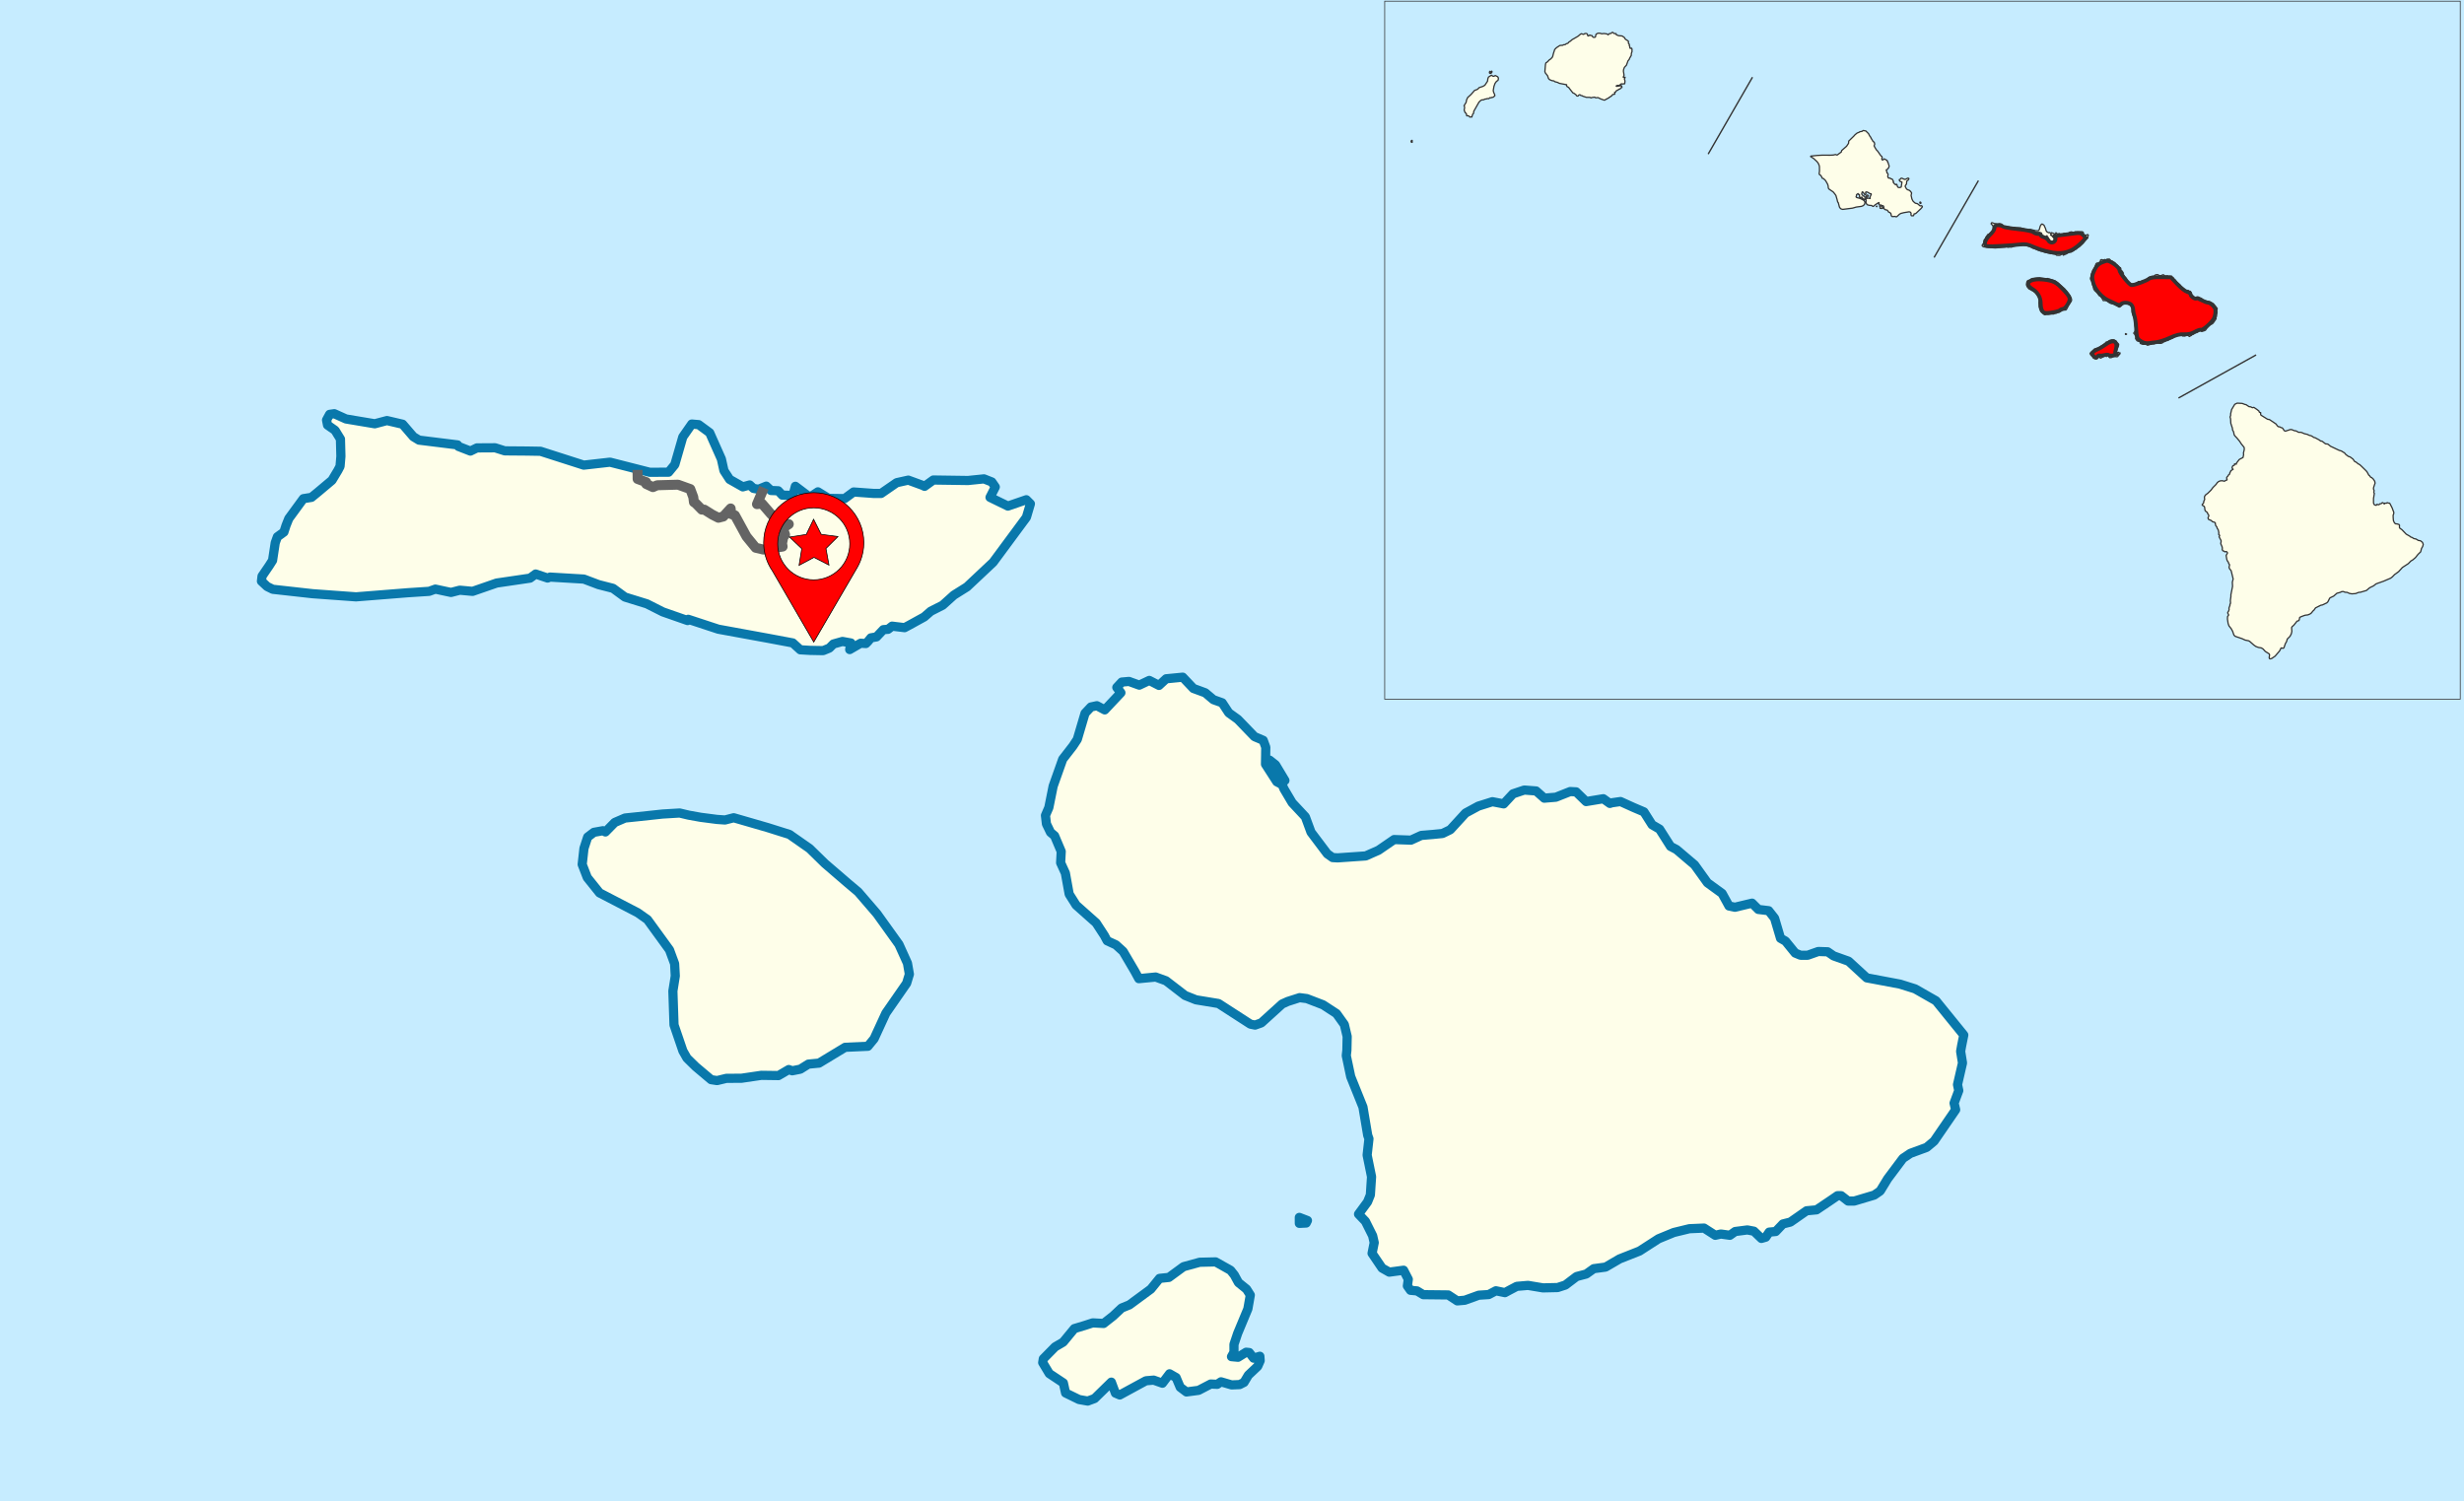 <?xml version="1.0" encoding="UTF-8" standalone="no"?>
<!-- Created with Inkscape (http://www.inkscape.org/) -->

<svg
   xmlns:dc="http://purl.org/dc/elements/1.1/"
   xmlns:cc="http://creativecommons.org/ns#"
   xmlns:rdf="http://www.w3.org/1999/02/22-rdf-syntax-ns#"
   xmlns:svg="http://www.w3.org/2000/svg"
   xmlns="http://www.w3.org/2000/svg"
   xmlns:sodipodi="http://sodipodi.sourceforge.net/DTD/sodipodi-0.dtd"
   xmlns:inkscape="http://www.inkscape.org/namespaces/inkscape"
   version="1.0"
   width="1310.536"
   height="798.465"
   id="svg2204"
   sodipodi:docname="USA_Hawaii_Maui_County_Kamalo_inset_1.svg"
   inkscape:version="0.92.2 5c3e80d, 2017-08-06">
  <sodipodi:namedview
     pagecolor="#ffffff"
     bordercolor="#666666"
     borderopacity="1"
     objecttolerance="10"
     gridtolerance="10"
     guidetolerance="10"
     inkscape:pageopacity="0"
     inkscape:pageshadow="2"
     inkscape:window-width="1424"
     inkscape:window-height="794"
     id="namedview27"
     showgrid="false"
     fit-margin-top="0"
     fit-margin-left="0"
     fit-margin-right="0"
     fit-margin-bottom="0"
     inkscape:zoom="0.62875008"
     inkscape:cx="651.7826"
     inkscape:cy="394.03269"
     inkscape:window-x="0"
     inkscape:window-y="0"
     inkscape:window-maximized="0"
     inkscape:current-layer="svg2204" />
  <defs
     id="defs2206">
    <clipPath
       clipPathUnits="userSpaceOnUse"
       id="clipPath4582">
      <rect
         style="opacity:1;fill:#c674ff;fill-opacity:1;stroke:none;stroke-width:3.071;stroke-linecap:square;stroke-miterlimit:4;stroke-dasharray:none;stroke-dashoffset:0;stroke-opacity:1"
         id="rect4584"
         width="339.737"
         height="214.219"
         x="-28.179"
         y="117.708" />
    </clipPath>
    <clipPath
       id="clipPath5251"
       clipPathUnits="userSpaceOnUse">
      <path
         inkscape:connector-curvature="0"
         id="path5249"
         d="M 0,1200 H 1200 V 0 H 0 Z" />
    </clipPath>
  </defs>
  <rect
     style="opacity:1;fill:#c6ecff;fill-opacity:1;stroke:none;stroke-width:1.035;stroke-linecap:square;stroke-miterlimit:4;stroke-dasharray:none;stroke-dashoffset:0;stroke-opacity:1"
     id="rect5441"
     width="1310.536"
     height="798.465"
     x="0"
     y="0" />
  <g
     id="g880"
     transform="matrix(2.875,0,0,2.875,180.243,-178.5)"
     clip-path="url(#clipPath4582)">
    <g
       id="g878"
       style="overflow:visible"
       transform="translate(-814.763,-158.089)">
      <rect
         id="rect836"
         style="fill:#c6ecff;fill-rule:evenodd"
         y="0"
         x="0"
         height="935.188"
         width="1440.954" />
      <polygon
         id="polygon838"
         style="fill:#fefee9;fill-rule:evenodd;stroke:#0978ab;stroke-width:1.701;stroke-linejoin:round;stroke-miterlimit:3.864"
         points="143.808,94.515 143.48,95.394 142.406,96.638 140.892,96.675 140.236,95.994 140.708,93.951 141.779,94.854 142.474,94.721 143.091,93.719 143.559,93.824 " />
      <polygon
         id="polygon840"
         style="fill:#fefee9;fill-rule:evenodd;stroke:#0978ab;stroke-width:1.701;stroke-linejoin:round;stroke-miterlimit:3.864"
         points="331.286,67.844 330.507,69.717 330.28,72.797 328.251,76.203 327.53,78.017 325.937,79.962 323.896,85.69 321.103,88.705 320.058,91.627 319.806,93.722 320.674,99.162 319.618,101.737 319.802,102.197 322.123,101.862 321.636,103.2 321.186,104.435 321.932,106.801 321.698,109.765 321.139,110.937 320.609,110.599 318.522,110.988 317.023,110.596 316.27,111.728 315.051,111.984 314.139,112.931 311.811,112.744 310.081,113.591 310.557,114.104 315.952,113.36 317.524,113.446 317.805,115.704 316.471,116.02 315.455,117.549 313.49,118.111 313.386,118.224 312.694,118.996 310.441,119.912 309.317,121.734 307.871,122.168 308.426,123.842 308.152,124.66 305.427,125.003 304.299,126.709 303.261,127.079 302.237,128.26 301.138,128.514 300.115,129.753 298.496,130.25 297.469,131.2 296.312,131.397 294.996,132.526 293.893,132.548 289.265,130.901 285.798,129.171 282.723,129.465 281.191,128.568 277.425,129.11 276.502,129.593 274.801,128.815 272.998,128.853 270.09,128.797 264.993,127.103 264.34,126.536 262.884,126.392 261.641,125.373 260.365,125.516 259.06,127.053 257.55,127.084 255.996,125.143 253.221,123.227 252.226,122.959 248.64,118.506 246.419,115.477 244.361,114.418 243.514,112.926 243.781,111.933 233.85,109.999 231.551,108.771 227.925,107.864 227.388,107.353 226.739,106.844 223.819,106.385 220.702,105.002 219.389,103.464 218.261,100.005 215.205,96.068 214.585,94.339 215.363,84.977 215.893,82.701 218.074,81.259 220.575,78.592 222.583,77.271 224.627,74.962 225.07,73.966 225.979,70.29 227.777,64.736 229.997,62.424 234.532,59.424 235.869,59.221 238.486,59.106 239.578,58.386 241.672,58.226 243.334,56.971 245.302,56.464 246.214,55.517 246.895,54.631 247.021,54.561 248.621,53.666 251.137,51.465 253.383,50.257 259.139,46.885 262.228,44.209 263.439,43.604 264.2,43.82 266.37,44.472 268.211,43.388 269.841,43.239 270.958,43.622 271.611,44.305 272.003,46.27 272.944,46.657 274.091,45.705 275.013,45.337 275.961,46.073 277.59,45.981 278.859,47.987 279.977,48.486 281.606,48.395 282.464,47.681 282.662,45.994 282.986,44.71 283.667,43.942 285.571,42.974 288.076,42.866 290.772,43.624 293.854,43.33 297.71,43.834 299.368,45.077 300.338,44.013 301.084,43.418 303.236,43.201 304.317,41.96 305.712,41.817 307.554,43.464 309.998,43.416 310.138,44.458 310.383,45.033 313.321,46.194 317.463,46.52 318.695,46.96 321.298,48.883 322.329,50.836 326.225,53.373 326.589,54.237 326.456,56.213 327.89,58.101 327.627,59.44 328.291,60.53 328.453,62.399 329.101,63.359 330.374,62.928 330.961,63.091 331.343,64.709 " />
      <polygon
         id="polygon842"
         style="fill:#fefee9;fill-rule:evenodd;stroke:#0978ab;stroke-width:1.701;stroke-linejoin:round;stroke-miterlimit:3.864"
         points="149.824,107.376 147.852,110.035 146.382,114.134 145.412,119.731 145.87,121.752 147.474,125.546 147.481,125.764 147.506,126.823 145.225,128.735 143.253,128.956 142.626,129.493 140.993,129.242 139.515,130.613 137.36,130.491 136.152,131.042 135.045,131.069 134.004,131.21 132.804,132.052 129.96,132.296 128.298,133.264 126.312,135.229 122.116,142.644 119.352,147.534 119.013,150.271 117.766,151.637 116.753,155.262 115.935,154.992 114.082,155.328 112.648,153.795 111.768,153.469 110.204,153.682 109.544,152.827 109.688,151.604 108.834,150.116 107.771,149.329 106.462,145.994 106.74,144.372 107.021,142.729 106.798,140.818 106.257,140.135 109.104,135.477 109.609,132.503 111.152,129.098 115.589,125.041 120.451,119.522 122.239,118.897 124.2,118.153 125.224,117.257 126.409,115.893 131.546,114.142 134.184,112.627 137.774,107.199 138.218,103.938 139.036,101.712 142.932,99.18 145.354,100.69 146.4,100.549 147.236,100.092 148.18,99.578 151.363,101.244 152.091,102.387 152.361,103.949 151.828,106.051 " />
      <polygon
         id="polygon844"
         style="fill:#fefee9;fill-rule:evenodd;stroke:#0978ab;stroke-width:1.701;stroke-linejoin:round;stroke-miterlimit:3.864"
         points="35.408,188.576 35.451,187.059 36.742,186.404 36.839,189.028 36.237,189.151 " />
      <polygon
         id="polygon846"
         style="fill:#fefee9;fill-rule:evenodd;stroke:#0978ab;stroke-width:1.701;stroke-linejoin:round;stroke-miterlimit:3.864"
         points="647.323,259.909 648.029,260.772 646.256,262.766 645.16,263.011 644.515,262.554 644.623,261.913 646.104,259.632 " />
      <polygon
         id="polygon848"
         style="fill:#fefee9;fill-rule:evenodd;stroke:#0978ab;stroke-width:1.701;stroke-linejoin:round;stroke-miterlimit:3.864"
         points="717.732,271.085 716.795,270.222 717.018,269.233 717.829,269.109 718.532,270.206 718.309,270.905 " />
      <polygon
         id="polygon850"
         style="fill:#fefee9;fill-rule:evenodd;stroke:#0978ab;stroke-width:1.701;stroke-linejoin:round;stroke-miterlimit:3.864"
         points="659.081,274.469 659.488,274.755 659.091,275.398 658.623,274.997 " />
      <polygon
         id="polygon852"
         style="fill:#fefee9;fill-rule:evenodd;stroke:#0978ab;stroke-width:1.701;stroke-linejoin:round;stroke-miterlimit:3.864"
         points="667.053,277.693 663.69,277.497 663.853,276.508 663.082,274.891 663.247,274.25 664.462,274.004 665.922,274.918 667.27,276.297 667.342,277.516 " />
      <polygon
         id="polygon854"
         style="fill:#fefee9;fill-rule:evenodd;stroke:#0978ab;stroke-width:1.701;stroke-linejoin:round;stroke-miterlimit:3.864"
         points="668.632,211.252 670.38,211.814 672.947,213.296 673.538,214.16 673.372,214.917 673.956,215.085 675.877,220.987 675.203,223.142 672.856,225.897 672.157,225.788 671.938,226.719 673.004,228.797 672.604,229.325 672.961,230.134 674.129,230.992 674.432,232.266 673.938,234.594 674.298,235.983 675.124,237.078 676.108,236.777 676.227,237.066 677.737,237.457 678.559,238.203 679.95,238.363 681.785,241.654 681.154,242.416 682.917,244.719 684.614,246.037 685.415,245.216 685.941,245.501 686.532,246.541 686.78,247.988 687.779,249.373 689.231,249.764 690.796,249.516 692.007,248.923 692.98,242.41 690.479,241.448 689.361,239.95 689.523,238.961 690.507,238.777 691.823,237.196 692.926,237.243 696.595,238.774 698.102,238.527 700.87,237.048 702.031,237.269 702.327,237.963 701.188,239.832 699.403,241.011 699.093,244.904 697.493,247.068 697.414,247.648 697.331,248.23 698.87,251.177 700.218,252.499 702.601,253.289 703.826,254.147 705.646,256.394 705.945,257.088 705.221,260.114 706.313,264.981 707.614,267.64 709.604,269.652 711.006,270.684 713.734,271.297 717.299,274.281 719.383,274.03 720.259,274.951 720.266,275.707 718.55,277.812 714.261,281.857 711.893,284.089 710.686,284.797 709.297,284.927 708.512,287.431 706.079,287.571 705.322,287.114 705.019,285.723 705.235,284.444 704.821,283.344 704.061,282.539 702.55,282.147 695.554,283.32 691.51,284.348 689.726,285.354 686.226,288.641 685.072,288.885 683.85,288.374 679.856,288.59 678.746,287.557 678.134,284.427 676.843,283.222 674.983,282.428 674.158,281.043 673.159,279.892 670.719,279.396 669.436,278.538 668.787,277.268 668.409,274.659 667.648,274.086 666.314,273.927 664.916,273.012 663.006,273.207 662.068,272.23 662,271.36 662.508,270.368 661.867,269.735 657.033,272.866 654.683,274.982 653.753,274.819 652.466,273.729 649.338,273.532 646.663,272.807 645.607,271.715 644.655,269.404 644.702,269.136 645.034,267.367 644.555,265.979 645.063,264.754 646.905,263.804 650.275,264.405 650.556,263.821 649.965,262.84 650.477,261.731 651.89,258.812 651.648,258.003 650.779,258.128 647.049,256.021 645.593,255.458 644.378,255.82 644.154,256.461 644.75,257.673 644.071,259.365 643.084,259.027 641.08,256.263 640.435,255.574 639.797,255.465 639.015,258.145 639.67,259.473 641.368,261.079 642.529,261.124 643.477,262.797 643.333,265.586 642.702,265.942 639.548,263.829 639.71,262.898 639.299,262.497 637.393,263.099 636.697,262.933 635.926,261.491 636.196,259.919 635.896,258.994 634.913,259.121 634.142,257.736 632.019,259.329 632.025,259.875 632.037,260.955 631.47,262.122 632.296,263.042 637.176,264.321 641.375,266.538 642.781,267.799 643.499,269.765 642.774,272.212 641.289,273.796 638.867,274.87 631.81,275.822 626.73,277.274 613.604,278.941 611.509,278.386 610.222,277.298 609.217,275.8 607.634,269.781 607.227,269.612 606.571,267.994 606.261,266.372 604.502,260.296 602.732,257.821 600.732,255.466 595.351,251.817 594.406,250.551 594.013,247.072 593.35,245.106 590.621,240.321 587.803,237.628 586.173,237.243 585.392,235.162 583.625,232.92 582.573,232.469 582.032,231.083 582.508,227.535 582.429,221.498 581.877,219.415 580.565,216.702 578.68,214.462 575.108,211.232 574.567,210.742 570.584,208.124 570.927,207.539 574.556,207.156 579.098,206.678 584.386,206.392 585.164,206.35 586.173,206.296 587.857,206.302 590.34,206.312 596.608,206.335 596.792,206.337 601.085,206.109 603.976,205.434 605.551,206.053 606.596,205.925 608.377,204.51 611.826,201.971 612.15,200.167 618.754,194.398 621.436,190.418 621.688,187.396 628.23,181.049 630.177,178.879 632.938,176.641 635.367,175.742 636.574,174.916 639.646,174.358 640.968,173.24 644.519,173.838 648.22,177.512 649.709,180.456 651.417,182.701 651.482,183.397 653.494,186.452 654.207,187.954 655.786,188.865 656.511,191.528 655.609,193.802 657.091,196.457 658.688,199.109 660.331,200.775 664.757,207.113 665.925,207.914 666.462,209.185 665.965,211.455 666.268,212.497 667.778,212.712 " />
      <polygon
         id="polygon856"
         style="fill:#fefee9;fill-rule:evenodd;stroke:#0978ab;stroke-width:1.701;stroke-linejoin:round;stroke-miterlimit:3.864"
         points="886.001,307.249 887.054,308.869 889.491,310.25 890.763,309.896 891.462,310.53 892.389,310.7 893.831,310.112 894.703,310.921 896.036,310.972 896.793,311.781 898.761,311.83 899.215,310.144 901.886,312.164 903.386,311.169 905.361,312.38 908.313,312.424 909.985,311.196 913.749,311.469 915.079,311.464 917.962,309.476 919.887,309.05 920.103,309.002 922.771,309.979 923.116,310.151 924.731,308.982 931.158,309.072 934.106,308.77 935.559,309.345 936.197,310.272 935.224,312.192 938.529,313.806 941.939,312.631 942.692,313.383 941.953,315.883 935.797,324.21 930.956,328.759 928.534,330.279 926.461,332.145 924.266,333.258 923.059,334.308 920.402,335.772 919.422,336.298 917.108,336.018 916.358,336.602 915.493,336.664 914.224,338.005 913.186,338.184 912.667,338.825 912.264,339.233 911.283,339.18 909.265,340.35 909.488,339.13 907.927,338.847 906.251,339.319 905.501,340.078 904.348,340.547 901.919,340.501 900.127,340.394 898.732,339.123 894.216,338.274 884.953,336.579 879.391,334.75 879.276,334.983 874.698,333.382 871.739,331.888 867.68,330.634 865.474,329.02 862.807,328.338 860.082,327.31 854.105,326.956 853.832,326.939 853.371,327.117 851.168,326.375 850.13,327.136 843.945,328.045 839.5,329.584 837.129,329.366 835.511,329.783 834.7,329.614 832.616,329.164 831.459,329.578 827.53,329.835 817.932,330.598 809.887,330.015 803.734,329.331 802.534,329.198 801.488,328.682 800.439,327.703 800.547,326.773 801.863,324.847 802.494,323.855 802.988,320.6 803.384,319.493 804.592,318.614 804.988,317.391 805.5,316.11 808.192,312.432 809.696,312.189 810.845,311.252 813.491,309.027 814.576,307.219 814.976,306.461 815.135,304.602 815.062,301.781 815.055,301.409 814.057,299.79 812.662,298.812 812.482,297.885 813.051,296.835 813.92,296.713 816.068,297.685 821.403,298.578 823.655,297.982 826.554,298.659 828.54,300.968 829.585,301.601 836.714,302.483 836.887,302.772 839.093,303.629 840.305,303.04 843.664,303.02 845.462,303.589 849.571,303.622 852.062,303.665 860.064,306.23 864.923,305.68 872.287,307.554 875.758,307.535 876.908,306.136 877.394,304.455 878.385,301.017 880.051,298.628 881.323,298.737 883.359,300.236 885.526,305.103 " />
      <polygon
         id="polygon858"
         style="fill:#fefee9;fill-rule:evenodd;stroke:#0978ab;stroke-width:1.701;stroke-linejoin:round;stroke-miterlimit:3.864"
         points="986.937,360.801 988.04,361.67 989.78,364.569 989.262,364.57 986.94,361.73 " />
      <polygon
         id="polygon860"
         style="fill:#fefee9;fill-rule:evenodd;stroke:#0978ab;stroke-width:1.701;stroke-linejoin:round;stroke-miterlimit:3.864"
         points="915.951,407.628 913.781,412.343 912.635,413.742 908.421,413.935 903.587,416.861 901.623,417.045 900.127,417.982 898.631,418.279 897.994,418.05 896.094,419.163 892.918,419.12 889.231,419.662 886.459,419.676 884.729,420.092 883.633,419.923 882.876,419.289 880.764,417.508 879.164,415.939 878.407,414.608 876.763,409.797 876.663,406.843 876.554,403.525 876.998,400.735 876.872,398.47 875.931,395.92 871.854,390.31 870.056,389.041 862.987,385.365 860.716,382.532 859.775,380.099 860.104,377.135 860.785,375.041 861.935,374.163 863.611,373.863 864.072,374.093 865.795,372.34 867.698,371.517 870.066,371.271 874.626,370.781 877.805,370.589 879.484,370.987 881.68,371.382 884.689,371.773 886.192,371.881 887.807,371.466 894.115,373.292 898.109,374.55 901.843,377.159 904.665,379.919 908.962,383.616 910.818,385.176 914.304,389.226 918.373,394.899 919.948,398.376 920.305,400.408 919.793,402.095 " />
      <polygon
         id="polygon862"
         style="fill:#fefee9;fill-rule:evenodd;stroke:#0978ab;stroke-width:1.701;stroke-linejoin:round;stroke-miterlimit:3.864"
         points="993.947,445.982 993.717,446.447 992.448,446.508 992.444,445.405 " />
      <polygon
         id="polygon864"
         style="fill:#fefee9;fill-rule:evenodd;stroke:#0978ab;stroke-width:1.701;stroke-linejoin:round;stroke-miterlimit:3.864"
         points="986.237,358.459 986.187,361.558 988.277,364.805 989.262,365.325 989.611,366.137 991.121,368.688 993.558,371.296 994.607,374.139 997.62,378.139 998.604,378.834 999.53,378.889 1004.112,378.572 1004.728,378.529 1007.096,377.479 1009.98,375.499 1013.098,375.608 1015.004,374.734 1017.142,374.555 1018.934,374.377 1020.375,373.678 1023.201,370.595 1025.565,369.314 1028.164,368.497 1030.248,368.9 1031.977,367.039 1034.058,366.339 1036.252,366.51 1037.759,367.844 1039.897,367.667 1042.553,366.618 1043.648,366.675 1045.502,368.473 1048.681,367.947 1048.897,368.102 1049.896,368.817 1050.241,368.7 1051.86,368.466 1054.289,369.567 1056.196,370.379 1057.703,372.759 1059.09,373.57 1061.116,376.763 1062.215,377.342 1065.567,380.186 1067.943,383.495 1070.657,385.468 1071.933,387.791 1073.028,388.022 1076.204,387.266 1077.361,388.428 1079.268,388.659 1080.367,390.052 1081.467,393.769 1082.389,394.291 1084.181,396.498 1084.884,396.788 1085.165,396.904 1086.491,396.904 1088.456,396.208 1090.189,396.265 1091.285,397.02 1094.057,398.008 1097.409,401.086 1098.422,401.276 1103.587,402.25 1106.359,403.122 1110.227,405.331 1115.366,411.663 1114.959,413.696 1114.786,414.683 1115.132,416.833 1114.209,420.838 1114.44,421.943 1113.575,424.265 1113.863,425.485 1112.71,427.169 1109.88,431.291 1108.496,432.452 1107.559,432.795 1105.494,433.554 1104.109,434.482 1101.284,438.257 1100.023,440.324 1099.899,440.521 1098.804,441.276 1095.113,442.379 1093.959,442.379 1092.691,441.391 1091.999,441.391 1090.557,442.378 1088.135,444.005 1086.289,444.179 1083.291,446.271 1081.906,446.62 1080.58,448.014 1080.22,448.048 1079.369,448.129 1078.734,449.06 1077.931,449.293 1076.543,447.957 1075.332,447.725 1073.082,448.016 1072.102,448.714 1070.43,448.482 1069.392,448.715 1067.315,447.38 1064.605,447.498 1061.722,448.197 1058.896,449.361 1055.381,451.629 1051.694,453.084 1051.24,453.35 1049.099,454.597 1046.911,454.89 1045.527,455.879 1043.739,456.345 1041.667,457.916 1040.225,458.383 1037.518,458.444 1034.746,457.983 1032.673,458.161 1031.347,458.859 1030.482,459.326 1028.81,458.979 1027.486,459.679 1025.641,459.797 1023.049,460.731 1021.665,460.85 1019.989,459.75 1015.375,459.7 1014.222,459.005 1013.011,458.892 1012.435,458.08 1012.604,456.859 1011.735,455.177 1009.082,455.531 1007.752,454.779 1005.903,452.052 1006.058,451.281 1006.3,450.077 1006.008,448.8 1004.674,446.131 1003.401,444.798 1005.07,442.53 1005.586,441.25 1005.806,437.882 1004.988,433.876 1005.326,430.855 1005.096,430.217 1004.216,424.991 1001.949,419.362 1001.131,415.474 1001.243,414.486 1001.297,411.93 1000.77,409.725 999.321,407.696 996.834,406.075 993.828,404.92 992.498,404.75 990.307,405.453 989.269,405.919 985.412,409.415 984.259,409.824 983.394,409.652 977.489,405.835 973.33,405.151 971.308,404.344 967.775,401.625 965.869,400.934 962.751,401.234 961.994,399.843 959.846,396.191 958.512,394.977 956.894,394.227 956.367,393.241 954.857,390.923 951.148,387.625 949.869,385.597 949.162,381.709 948.286,379.796 948.395,377.705 947.169,374.806 946.416,374.169 945.659,372.604 945.479,371.037 946.105,369.583 946.877,365.745 946.898,365.631 948.672,360.63 950.568,358.185 951.372,356.962 952.799,352.137 953.895,350.972 954.99,350.736 956.45,351.511 959.435,348.34 958.678,347.355 959.601,346.365 960.931,346.245 962.841,346.935 964.687,346.058 966.485,346.982 967.808,345.758 970.872,345.458 972.847,347.542 975.045,348.349 976.552,349.622 978.174,350.199 979.393,352.053 981.076,353.268 984.15,356.454 985.769,357.146 986.237,358.422 " />
      <polygon
         id="polygon866"
         style="fill:#fefee9;fill-rule:evenodd;stroke:#0978ab;stroke-width:1.701;stroke-linejoin:round;stroke-miterlimit:3.864"
         points="985.203,471.908 984.745,472.955 983.019,474.585 982.218,475.924 981.411,476.334 979.915,476.395 977.951,475.82 977.262,476.287 976.051,476.232 973.81,477.4 971.56,477.697 970.407,476.829 969.649,475.031 968.438,474.338 967.116,476.084 965.501,475.509 964.063,475.63 959.229,478.259 958.422,477.914 957.665,475.883 954.565,478.914 953.296,479.382 951.682,479.099 949.202,477.888 948.791,476.03 946.188,474.297 944.97,472.269 945.082,471.572 947.263,469.356 948.758,468.48 950.824,465.976 952.781,465.387 954.223,464.917 956.241,465.026 958.022,463.626 959.572,462.169 961.014,461.584 964.979,458.667 966.586,456.687 968.316,456.507 971.02,454.524 974.015,453.703 976.956,453.635 979.731,455.196 980.423,456.065 981.18,457.458 982.68,458.672 983.375,459.774 982.925,462.331 981.036,466.866 980.352,468.901 980.355,470.353 979.897,471.167 981.108,471.28 982.604,470.347 983.181,470.404 983.992,471.447 985.142,471.095 " />
      <polygon
         id="polygon868"
         style="fill:#fefee9;fill-rule:evenodd;stroke:#0978ab;stroke-width:1.701;stroke-linejoin:round;stroke-miterlimit:3.864"
         points="1133.569,565.596 1133.23,559.439 1132.542,557.057 1132.862,556.242 1133.345,555.025 1133.349,552.76 1134.675,547.068 1134.776,546.897 1138.82,540.103 1138.964,540.034 1142.046,538.539 1148.015,538.854 1148.837,538.897 1152.459,540.297 1154.013,540.589 1157.924,543.21 1160.166,543.504 1162.523,544.67 1164.423,544.209 1168.676,547.063 1171.203,549.102 1171.776,550.613 1172.41,551.08 1173.56,551.198 1173.498,553.463 1173.957,554.626 1182.863,560.164 1183.725,560.282 1185.22,560.46 1193.147,565.824 1194.123,566.465 1196.012,569.084 1197.393,570.192 1199,570.254 1200.607,571.246 1202.103,571.541 1203.023,572.183 1205.142,575.383 1206.692,576.085 1213.137,573.956 1215.033,573.961 1218.94,575.542 1220.836,575.665 1224.451,577.652 1225.774,577.541 1228.189,577.782 1232.092,579.48 1236,580.365 1238.753,581.712 1241.107,582.185 1243.403,583.53 1244.723,584.465 1246.618,584.937 1250.403,586.986 1252.468,588.098 1254.015,589.44 1255.106,589.328 1256.257,589.856 1260.438,593.069 1262.91,593.312 1263.426,593.373 1267.495,596.528 1268.526,596.939 1269.305,597.308 1276.168,600.564 1278.792,601.808 1281.718,602.635 1283.38,603.747 1285.842,605.154 1287.002,606.588 1287.673,607.37 1290.935,609.827 1293.343,610.594 1295.635,612.291 1297.235,613.519 1299.517,616.726 1301.698,617.725 1304.098,619.829 1306.16,620.828 1308.276,622.757 1314.904,629.242 1315.499,629.991 1316.159,630.818 1318.434,635.013 1319.464,635.775 1320.888,637.758 1322.377,638.348 1324.546,640.394 1326.37,643.193 1326.871,645.694 1325.004,651.085 1324.651,653.291 1325.556,655.735 1325.138,658.289 1325.88,659.513 1325.581,661.254 1324.752,666.304 1324.777,672.402 1325.512,674.208 1326.197,674.851 1328.432,675.445 1329.066,674.345 1329.701,674.059 1330.616,674.529 1331.481,674.602 1332.105,674.654 1333.031,673.632 1333.258,673.384 1333.46,673.365 1335.039,673.221 1336.423,671.893 1337.338,671.899 1338.881,673.419 1339.623,673.423 1339.688,672.552 1341.487,672.609 1342.039,672.626 1343.134,671.82 1344.793,672.528 1345.881,672.36 1346.479,672.891 1346.739,673.122 1349.63,678.775 1351.944,684.89 1351.817,686.632 1351.003,688.834 1351.097,692.087 1351.418,695.923 1352.142,697.561 1352.549,698.487 1354.031,700.181 1356.319,700.372 1359.008,701.203 1359.578,702.079 1359.444,704.924 1360.01,706.147 1362.75,708.025 1368.553,714.05 1373.235,716.755 1373.988,717.396 1374.543,717.869 1376.544,718.581 1378.772,719.991 1381.745,720.594 1384.77,722.476 1387.627,722.904 1390.363,725.074 1391.377,727.754 1390.612,730.594 1389.048,733.255 1387.988,737.476 1387.927,737.719 1384.412,741.12 1380.887,745.508 1377.319,748.561 1374.731,750.109 1371.332,753.571 1364.343,758.128 1363.402,758.742 1358.446,764.226 1352.928,768.254 1349.933,771.372 1347.579,773.099 1346.479,773.57 1339.263,776.661 1338.228,777.104 1328.198,780.644 1324.867,783.295 1319.59,785.877 1315.168,789.569 1311.422,790.669 1307.209,791.906 1304.92,792.068 1300.797,793.672 1295.649,794.05 1292.276,793.394 1289.594,792.103 1286.451,791.854 1284.454,790.973 1282.107,791.077 1281.109,791.565 1279.988,792.112 1275.695,793.254 1271.449,797.009 1266.695,799.31 1265.949,800.004 1263.584,804.757 1262.038,806.202 1256.484,808.851 1256.12,808.926 1254.022,809.362 1247.094,812.819 1244.971,815.831 1243.31,817.335 1241.702,819.478 1239.982,820.865 1237.005,822.19 1233.12,822.698 1229.631,823.905 1226.369,825.288 1225.68,825.983 1225.623,827.318 1224.815,829.872 1223.1,830.388 1222.299,830.618 1217.941,836.063 1215.71,838.031 1215.018,839.307 1215.35,844.536 1214.543,847.728 1212.935,850.859 1209.157,854.682 1208.635,856.74 1208.408,857.642 1206.627,860.831 1204.731,866.285 1203.762,866.979 1200.964,866.506 1198.899,870.508 1192.894,877.52 1189.917,879.542 1188.208,880.703 1186.27,881.163 1185.411,880.928 1184.957,879.649 1185.48,875.584 1184.968,874.48 1179.666,871.098 1176.707,867.839 1174.367,866.44 1170.601,865.851 1168.027,864.885 1167.177,864.566 1164.556,862.76 1158.738,857.638 1157.142,856.88 1152.802,856.002 1148.639,854.078 1140.229,851.215 1139.39,850.929 1137.793,849.417 1135.912,844.071 1134.03,840.642 1131.175,837.095 1129.978,833.9 1129.067,827.858 1129.182,824.605 1130.195,823.082 1130.728,822.283 1129.471,819.958 1129.417,818.971 1130.617,817.113 1131.248,815.197 1131.074,813.047 1132.505,809.215 1132.336,808.286 1133.194,806.544 1132.967,802.827 1133.713,797.483 1133.659,795.392 1134.185,792.718 1135.898,784.009 1135.612,778.433 1136.705,774.077 1134.023,763.037 1133.028,761.787 1131.619,760.015 1131.219,758.271 1131.907,755.135 1130.649,753.101 1130.195,751.532 1128.822,749.672 1128.191,747.929 1127.279,742.584 1129.056,739.565 1128.883,738.519 1127.91,737.53 1126.879,737.413 1125.621,737.819 1124.417,736.772 1123.415,736.537 1122.929,736.422 1122.07,734.854 1122.244,732.704 1121.844,730.787 1120.07,726.894 1120.585,723.409 1120.355,722.304 1117.835,717.598 1118.639,715.972 1118.466,715.449 1117.381,714.635 1117.493,711.905 1116.693,708.187 1116.13,707.435 1115.431,706.5 1114.862,704.526 1113.37,702.55 1112.739,699.994 1112.912,699.18 1111.592,698.018 1109.131,697.494 1107.181,695.693 1104.142,694.53 1103.454,693.833 1103.022,692.244 1102.996,692.147 1104.084,689.65 1103.796,688.14 1102.65,686.862 1102.135,685.061 1099.438,683.026 1098.865,681.574 1098.465,678.031 1097.946,676.927 1096.876,676.236 1095.423,675.3 1095.135,674.603 1097.373,671.699 1097.2,670.363 1098.577,667.517 1098.173,665.077 1098.516,663.276 1099.719,661.534 1102.819,659.211 1107.065,655.03 1109.588,651.604 1110.039,651.157 1113.777,647.424 1115.5,644.928 1117.223,643.593 1119.403,642.665 1121.123,642.563 1122.33,642.493 1124.453,643.076 1125.488,642.96 1126.98,641.858 1128.414,641.511 1128.53,640.814 1127.899,638.606 1128.476,637.503 1129.852,636.052 1130.314,634.949 1131.777,633.725 1131.979,633.557 1132.383,631.35 1133.244,630.48 1133.475,629.144 1136.69,627.172 1135.198,625.487 1135.544,623.86 1136.405,622.293 1136.427,622.287 1137.844,621.888 1138.648,621.25 1138.532,619.914 1141.001,620.265 1141.001,619.103 1142.356,617.303 1144.623,614.288 1145.431,613.708 1149.911,611.39 1150.719,607.558 1150.618,606.588 1150.492,605.35 1150.571,605.013 1151.591,600.763 1151.533,598.44 1151.248,597.625 1150.117,596.215 1147.518,592.973 1145.222,589.427 1141.776,585.298 1141.217,584.708 1138.964,582.332 1138.045,580.878 1137.642,578.787 1137.184,576.812 1135.922,574.486 1135.691,572.104 1135.267,570.796 " />
      <polyline
         id="polyline870"
         points="893.4,310.417 892.11,313.448 893.018,313.335 894.715,315.298      896.522,317.03 897.995,317.149 896.975,317.839 896.975,318.415 897.198,318.76 897.312,319.107      896.971,319.567 896.739,320.718 896.854,321.295 893.338,321.862 891.869,321.513 890.172,319.435      888.03,315.513 887.35,315.281 887.24,314.245 885.877,315.738 884.97,315.966 883.839,315.388      882.366,314.462 881.914,314.462 880.783,313.307 880.444,313.076 880.331,312.154 879.769,310.655      877.502,309.844 873.652,309.951 872.859,310.295 871.614,309.717 871.614,309.372 870.031,308.791      870.011,307.106 "
         style="fill:none;fill-rule:evenodd;stroke:#646464;stroke-width:1.842;stroke-linejoin:round;stroke-miterlimit:3.864" />
      <line
         id="line872"
         y2="473.933"
         x2="1167.463"
         y1="531.676"
         x1="1063.463"
         style="fill:none;fill-rule:evenodd;stroke:#646464;stroke-width:1.842;stroke-linejoin:round;stroke-miterlimit:3.864" />
      <line
         id="line874"
         y2="101.839"
         x2="492.751"
         y1="204.898"
         x1="433.345"
         style="fill:none;fill-rule:evenodd;stroke:#646464;stroke-width:1.842;stroke-linejoin:round;stroke-miterlimit:3.864" />
      <line
         id="line876"
         y2="240.354"
         x2="795.44"
         y1="343.413"
         x1="736.034"
         style="fill:none;fill-rule:evenodd;stroke:#646464;stroke-width:1.842;stroke-linejoin:round;stroke-miterlimit:3.864" />
    </g>
  </g>
  <rect
     style="opacity:1;fill:none;fill-opacity:1;stroke:none;stroke-width:3.071;stroke-linecap:square;stroke-miterlimit:4;stroke-dasharray:none;stroke-dashoffset:0;stroke-opacity:1"
     id="rect882"
     width="349.779"
     height="219.239"
     x="40.066"
     y="410.14" />
  <rect
     style="opacity:1;fill:none;fill-opacity:1;stroke:none;stroke-width:3.071;stroke-linecap:square;stroke-miterlimit:4;stroke-dasharray:none;stroke-dashoffset:0;stroke-opacity:1"
     id="rect4573"
     width="339.737"
     height="214.218"
     x="654.271"
     y="276.254" />
  <path
     style="opacity:1;fill:none;fill-opacity:1;stroke:none;stroke-width:3.071;stroke-linecap:square;stroke-miterlimit:4;stroke-dasharray:none;stroke-dashoffset:0;stroke-opacity:1"
     d="M 654.271,276.254 H 994.008 V 490.472 H 654.271 Z"
     id="rect4575"
     inkscape:connector-curvature="0" />
  <rect
     style="opacity:1;fill:none;fill-opacity:1;stroke:none;stroke-width:3.071;stroke-linecap:square;stroke-miterlimit:4;stroke-dasharray:none;stroke-dashoffset:0;stroke-opacity:1"
     id="rect4578"
     width="339.737"
     height="214.219"
     x="654.271"
     y="276.254" />
  <path
     style="opacity:1;fill:#ff0000;fill-opacity:0;stroke:none;stroke-width:5.14;stroke-linecap:square;stroke-miterlimit:4;stroke-dasharray:none;stroke-dashoffset:0;stroke-opacity:1"
     d="m 886.397,458.523 c -1.841,-0.365 -5.114,-2.005 -7.273,-3.645 -3.38,-2.567 -4.017,-4.743 -4.58,-15.657 -0.36,-6.972 -1.418,-14.682 -2.35,-17.135 -0.933,-2.453 -1.696,-6.24 -1.696,-8.415 0,-2.175 -1.183,-5.139 -2.63,-6.585 -3.096,-3.096 -10.923,-3.47 -13.737,-0.655 -1.517,1.517 -3.049,1.463 -6.611,-0.235 -2.55,-1.215 -7.237,-3.421 -10.416,-4.903 -9.139,-4.26 -18.071,-14.904 -20.299,-24.19 -1.747,-7.284 -1.568,-8.943 1.724,-15.972 3.505,-7.484 6.5,-9.822 16.176,-12.63 3.879,-1.126 17.14,8.147 17.297,12.096 0.156,3.896 13.51,20.431 16.457,20.375 4.364,-0.083 19.857,-5.739 23.114,-8.438 1.999,-1.656 6.942,-2.339 16.179,-2.235 l 13.3,0.15 8.711,9.211 c 4.791,5.066 10.738,9.72 13.215,10.342 2.478,0.622 4.505,2.219 4.505,3.55 0,2.535 6.342,6.795 7.858,5.279 0.482,-0.482 3.607,0.586 6.945,2.375 3.337,1.789 7.265,3.252 8.729,3.252 1.464,0 4.402,1.853 6.53,4.117 3.185,3.39 3.704,5.339 2.941,11.032 -0.728,5.43 -2.608,8.525 -8.752,14.412 -4.303,4.123 -8.775,7.132 -9.936,6.686 -1.162,-0.446 -5.046,0.835 -8.632,2.847 -4.583,2.571 -8.867,3.547 -14.42,3.284 -5.835,-0.276 -10.867,0.979 -19.246,4.799 -6.24,2.845 -14.297,5.433 -17.904,5.752 -3.607,0.319 -7.749,0.854 -9.205,1.191 -1.456,0.336 -4.153,0.313 -5.994,-0.052 z"
     id="path4588"
     inkscape:connector-curvature="0" />
  <g
     style="stroke:#333333;stroke-opacity:1"
     transform="matrix(0.397,0,0,0.397,1059.946,63.391)"
     id="layer1">
    <g
       transform="translate(-814.763,-158.089)"
       style="overflow:visible;stroke:#333333;stroke-opacity:1"
       id="Hawaii">
      <rect
         width="1440.954"
         height="935.188"
         x="0"
         y="0"
         style="fill:#c6ecff;fill-rule:evenodd;stroke:#333333;stroke-opacity:1"
         id="rect7" />
      <polygon
         points="142.406,96.638 140.892,96.675 140.236,95.994 140.708,93.951 141.779,94.854 142.474,94.721 143.091,93.719 143.559,93.824 143.808,94.515 143.48,95.394 "
         style="fill:#fefee9;fill-rule:evenodd;stroke:#333333;stroke-width:1.701;stroke-linejoin:round;stroke-miterlimit:3.864;stroke-opacity:1"
         id="polygon9" />
      <polygon
         points="327.89,58.101 327.627,59.44 328.291,60.53 328.453,62.399 329.101,63.359 330.374,62.928 330.961,63.091 331.343,64.709 331.286,67.844 330.507,69.717 330.28,72.797 328.251,76.203 327.53,78.017 325.937,79.962 323.896,85.69 321.103,88.705 320.058,91.627 319.806,93.722 320.674,99.162 319.618,101.737 319.802,102.197 322.123,101.862 321.636,103.2 321.186,104.435 321.932,106.801 321.698,109.765 321.139,110.937 320.609,110.599 318.522,110.988 317.023,110.596 316.27,111.728 315.051,111.984 314.139,112.931 311.811,112.744 310.081,113.591 310.557,114.104 315.952,113.36 317.524,113.446 317.805,115.704 316.471,116.02 315.455,117.549 313.49,118.111 313.386,118.224 312.694,118.996 310.441,119.912 309.317,121.734 307.871,122.168 308.426,123.842 308.152,124.66 305.427,125.003 304.299,126.709 303.261,127.079 302.237,128.26 301.138,128.514 300.115,129.753 298.496,130.25 297.469,131.2 296.312,131.397 294.996,132.526 293.893,132.548 289.265,130.901 285.798,129.171 282.723,129.465 281.191,128.568 277.425,129.11 276.502,129.593 274.801,128.815 272.998,128.853 270.09,128.797 264.993,127.103 264.34,126.536 262.884,126.392 261.641,125.373 260.365,125.516 259.06,127.053 257.55,127.084 255.996,125.143 253.221,123.227 252.226,122.959 248.64,118.506 246.419,115.477 244.361,114.418 243.514,112.926 243.781,111.933 233.85,109.999 231.551,108.771 227.925,107.864 227.388,107.353 226.739,106.844 223.819,106.385 220.702,105.002 219.389,103.464 218.261,100.005 215.205,96.068 214.585,94.339 215.363,84.977 215.893,82.701 218.074,81.259 220.575,78.592 222.583,77.271 224.627,74.962 225.07,73.966 225.979,70.29 227.777,64.736 229.997,62.424 234.532,59.424 235.869,59.221 238.486,59.106 239.578,58.386 241.672,58.226 243.334,56.971 245.302,56.464 246.214,55.517 246.895,54.631 247.021,54.561 248.621,53.666 251.137,51.465 253.383,50.257 259.139,46.885 262.228,44.209 263.439,43.604 264.2,43.82 266.37,44.472 268.211,43.388 269.841,43.239 270.958,43.622 271.611,44.305 272.003,46.27 272.944,46.657 274.091,45.705 275.013,45.337 275.961,46.073 277.59,45.981 278.859,47.987 279.977,48.486 281.606,48.395 282.464,47.681 282.662,45.994 282.986,44.71 283.667,43.942 285.571,42.974 288.076,42.866 290.772,43.624 293.854,43.33 297.71,43.834 299.368,45.077 300.338,44.013 301.084,43.418 303.236,43.201 304.317,41.96 305.712,41.817 307.554,43.464 309.998,43.416 310.138,44.458 310.383,45.033 313.321,46.194 317.463,46.52 318.695,46.96 321.298,48.883 322.329,50.836 326.225,53.373 326.589,54.237 326.456,56.213 "
         style="fill:#fefee9;fill-rule:evenodd;stroke:#333333;stroke-width:1.701;stroke-linejoin:round;stroke-miterlimit:3.864;stroke-opacity:1"
         id="polygon11" />
      <polygon
         points="145.354,100.69 146.4,100.549 147.236,100.092 148.18,99.578 151.363,101.244 152.091,102.387 152.361,103.949 151.828,106.051 149.824,107.376 147.852,110.035 146.382,114.134 145.412,119.731 145.87,121.752 147.474,125.546 147.481,125.764 147.506,126.823 145.225,128.735 143.253,128.956 142.626,129.493 140.993,129.242 139.515,130.613 137.36,130.491 136.152,131.042 135.045,131.069 134.004,131.21 132.804,132.052 129.96,132.296 128.298,133.264 126.312,135.229 122.116,142.644 119.352,147.534 119.013,150.271 117.766,151.637 116.753,155.262 115.935,154.992 114.082,155.328 112.648,153.795 111.768,153.469 110.204,153.682 109.544,152.827 109.688,151.604 108.834,150.116 107.771,149.329 106.462,145.994 106.74,144.372 107.021,142.729 106.798,140.818 106.257,140.135 109.104,135.477 109.609,132.503 111.152,129.098 115.589,125.041 120.451,119.522 122.239,118.897 124.2,118.153 125.224,117.257 126.409,115.893 131.546,114.142 134.184,112.627 137.774,107.199 138.218,103.938 139.036,101.712 142.932,99.18 "
         style="fill:#fefee9;fill-rule:evenodd;stroke:#333333;stroke-width:1.701;stroke-linejoin:round;stroke-miterlimit:3.864;stroke-opacity:1"
         id="polygon13" />
      <polygon
         points="36.742,186.404 36.839,189.028 36.237,189.151 35.408,188.576 35.451,187.059 "
         style="fill:#fefee9;fill-rule:evenodd;stroke:#333333;stroke-width:1.701;stroke-linejoin:round;stroke-miterlimit:3.864;stroke-opacity:1"
         id="polygon15" />
      <polygon
         points="646.104,259.632 647.323,259.909 648.029,260.772 646.256,262.766 645.16,263.011 644.515,262.554 644.623,261.913 "
         style="fill:#fefee9;fill-rule:evenodd;stroke:#333333;stroke-width:1.701;stroke-linejoin:round;stroke-miterlimit:3.864;stroke-opacity:1"
         id="polygon17" />
      <polygon
         points="718.532,270.206 718.309,270.905 717.732,271.085 716.795,270.222 717.018,269.233 717.829,269.109 "
         style="fill:#fefee9;fill-rule:evenodd;stroke:#333333;stroke-width:1.701;stroke-linejoin:round;stroke-miterlimit:3.864;stroke-opacity:1"
         id="polygon19" />
      <polygon
         points="659.081,274.469 659.488,274.755 659.091,275.398 658.623,274.997 "
         style="fill:#fefee9;fill-rule:evenodd;stroke:#333333;stroke-width:1.701;stroke-linejoin:round;stroke-miterlimit:3.864;stroke-opacity:1"
         id="polygon21" />
      <polygon
         points="663.69,277.497 663.853,276.508 663.082,274.891 663.247,274.25 664.462,274.004 665.922,274.918 667.27,276.297 667.342,277.516 667.053,277.693 "
         style="fill:#fefee9;fill-rule:evenodd;stroke:#333333;stroke-width:1.701;stroke-linejoin:round;stroke-miterlimit:3.864;stroke-opacity:1"
         id="polygon23" />
      <polygon
         points="658.688,199.109 660.331,200.775 664.757,207.113 665.925,207.914 666.462,209.185 665.965,211.455 666.268,212.497 667.778,212.712 668.632,211.252 670.38,211.814 672.947,213.296 673.538,214.16 673.372,214.917 673.956,215.085 675.877,220.987 675.203,223.142 672.856,225.897 672.157,225.788 671.938,226.719 673.004,228.797 672.604,229.325 672.961,230.134 674.129,230.992 674.432,232.266 673.938,234.594 674.298,235.983 675.124,237.078 676.108,236.777 676.227,237.066 677.737,237.457 678.559,238.203 679.95,238.363 681.785,241.654 681.154,242.416 682.917,244.719 684.614,246.037 685.415,245.216 685.941,245.501 686.532,246.541 686.78,247.988 687.779,249.373 689.231,249.764 690.796,249.516 692.007,248.923 692.98,242.41 690.479,241.448 689.361,239.95 689.523,238.961 690.507,238.777 691.823,237.196 692.926,237.243 696.595,238.774 698.102,238.527 700.87,237.048 702.031,237.269 702.327,237.963 701.188,239.832 699.403,241.011 699.093,244.904 697.493,247.068 697.414,247.648 697.331,248.23 698.87,251.177 700.218,252.499 702.601,253.289 703.826,254.147 705.646,256.394 705.945,257.088 705.221,260.114 706.313,264.981 707.614,267.64 709.604,269.652 711.006,270.684 713.734,271.297 717.299,274.281 719.383,274.03 720.259,274.951 720.266,275.707 718.55,277.812 714.261,281.857 711.893,284.089 710.686,284.797 709.297,284.927 708.512,287.431 706.079,287.571 705.322,287.114 705.019,285.723 705.235,284.444 704.821,283.344 704.061,282.539 702.55,282.147 695.554,283.32 691.51,284.348 689.726,285.354 686.226,288.641 685.072,288.885 683.85,288.374 679.856,288.59 678.746,287.557 678.134,284.427 676.843,283.222 674.983,282.428 674.158,281.043 673.159,279.892 670.719,279.396 669.436,278.538 668.787,277.268 668.409,274.659 667.648,274.086 666.314,273.927 664.916,273.012 663.006,273.207 662.068,272.23 662,271.36 662.508,270.368 661.867,269.735 657.033,272.866 654.683,274.982 653.753,274.819 652.466,273.729 649.338,273.532 646.663,272.807 645.607,271.715 644.655,269.404 644.702,269.136 645.034,267.367 644.555,265.979 645.063,264.754 646.905,263.804 650.275,264.405 650.556,263.821 649.965,262.84 650.477,261.731 651.89,258.812 651.648,258.003 650.779,258.128 647.049,256.021 645.593,255.458 644.378,255.82 644.154,256.461 644.75,257.673 644.071,259.365 643.084,259.027 641.08,256.263 640.435,255.574 639.797,255.465 639.015,258.145 639.67,259.473 641.368,261.079 642.529,261.124 643.477,262.797 643.333,265.586 642.702,265.942 639.548,263.829 639.71,262.898 639.299,262.497 637.393,263.099 636.697,262.933 635.926,261.491 636.196,259.919 635.896,258.994 634.913,259.121 634.142,257.736 632.019,259.329 632.025,259.875 632.037,260.955 631.47,262.122 632.296,263.042 637.176,264.321 641.375,266.538 642.781,267.799 643.499,269.765 642.774,272.212 641.289,273.796 638.867,274.87 631.81,275.822 626.73,277.274 613.604,278.941 611.509,278.386 610.222,277.298 609.217,275.8 607.634,269.781 607.227,269.612 606.571,267.994 606.261,266.372 604.502,260.296 602.732,257.821 600.732,255.466 595.351,251.817 594.406,250.551 594.013,247.072 593.35,245.106 590.621,240.321 587.803,237.628 586.173,237.243 585.392,235.162 583.625,232.92 582.573,232.469 582.032,231.083 582.508,227.535 582.429,221.498 581.877,219.415 580.565,216.702 578.68,214.462 575.108,211.232 574.567,210.742 570.584,208.124 570.927,207.539 574.556,207.156 579.098,206.678 584.386,206.392 585.164,206.35 586.173,206.296 587.857,206.302 590.34,206.312 596.608,206.335 596.792,206.337 601.085,206.109 603.976,205.434 605.551,206.053 606.596,205.925 608.377,204.51 611.826,201.971 612.15,200.167 618.754,194.398 621.436,190.418 621.688,187.396 628.23,181.049 630.177,178.879 632.938,176.641 635.367,175.742 636.574,174.916 639.646,174.358 640.968,173.24 644.519,173.838 648.22,177.512 649.709,180.456 651.417,182.701 651.482,183.397 653.494,186.452 654.207,187.954 655.786,188.865 656.511,191.528 655.609,193.802 657.091,196.457 "
         style="fill:#fefee9;fill-rule:evenodd;stroke:#333333;stroke-width:1.701;stroke-linejoin:round;stroke-miterlimit:3.864;stroke-opacity:1"
         id="polygon25" />
      <polygon
         points="875.758,307.535 876.908,306.136 877.394,304.455 878.385,301.017 880.051,298.628 881.323,298.737 883.359,300.236 885.526,305.103 886.001,307.249 887.054,308.869 889.491,310.25 890.763,309.896 891.462,310.53 892.389,310.7 893.831,310.112 894.703,310.921 896.036,310.972 896.793,311.781 898.761,311.83 899.215,310.144 901.886,312.164 903.386,311.169 905.361,312.38 908.313,312.424 909.985,311.196 913.749,311.469 915.079,311.464 917.962,309.476 919.887,309.05 920.103,309.002 922.771,309.979 923.116,310.151 924.731,308.982 931.158,309.072 934.106,308.77 935.559,309.345 936.197,310.272 935.224,312.192 938.529,313.806 941.939,312.631 942.692,313.383 941.953,315.883 935.797,324.21 930.956,328.759 928.534,330.279 926.461,332.145 924.266,333.258 923.059,334.308 920.402,335.772 919.422,336.298 917.108,336.018 916.358,336.602 915.493,336.664 914.224,338.005 913.186,338.184 912.667,338.825 912.264,339.233 911.283,339.18 909.265,340.35 909.488,339.13 907.927,338.847 906.251,339.319 905.501,340.078 904.348,340.547 901.919,340.501 900.127,340.394 898.732,339.123 894.216,338.274 884.953,336.579 879.391,334.75 879.276,334.983 874.698,333.382 871.739,331.888 867.68,330.634 865.474,329.02 862.807,328.338 860.082,327.31 854.105,326.956 853.832,326.939 853.371,327.117 851.168,326.375 850.13,327.136 843.945,328.045 839.5,329.584 837.129,329.366 835.511,329.783 834.7,329.614 832.616,329.164 831.459,329.578 827.53,329.835 817.932,330.598 809.887,330.015 803.734,329.331 802.534,329.198 801.488,328.682 800.439,327.703 800.547,326.773 801.863,324.847 802.494,323.855 802.988,320.6 803.384,319.493 804.592,318.614 804.988,317.391 805.5,316.11 808.192,312.432 809.696,312.189 810.845,311.252 813.491,309.027 814.576,307.219 814.976,306.461 815.135,304.602 815.062,301.781 815.055,301.409 814.057,299.79 812.662,298.812 812.482,297.885 813.051,296.835 813.92,296.713 816.068,297.685 821.403,298.578 823.655,297.982 826.554,298.659 828.54,300.968 829.585,301.601 836.714,302.483 836.887,302.772 839.093,303.629 840.305,303.04 843.664,303.02 845.462,303.589 849.571,303.622 852.062,303.665 860.064,306.23 864.923,305.68 872.287,307.554 "
         style="fill:#fefee9;fill-rule:evenodd;stroke:#333333;stroke-width:1.701;stroke-linejoin:round;stroke-miterlimit:3.864;stroke-opacity:1"
         id="polygon27" />
      <polygon
         points="989.78,364.569 989.262,364.57 986.94,361.73 986.937,360.801 988.04,361.67 "
         style="fill:#fefee9;fill-rule:evenodd;stroke:#333333;stroke-width:1.701;stroke-linejoin:round;stroke-miterlimit:3.864;stroke-opacity:1"
         id="polygon29" />
      <polygon
         points="904.665,379.919 908.962,383.616 910.818,385.176 914.304,389.226 918.373,394.899 919.948,398.376 920.305,400.408 919.793,402.095 915.951,407.628 913.781,412.343 912.635,413.742 908.421,413.935 903.587,416.861 901.623,417.045 900.127,417.982 898.631,418.279 897.994,418.05 896.094,419.163 892.918,419.12 889.231,419.662 886.459,419.676 884.729,420.092 883.633,419.923 882.876,419.289 880.764,417.508 879.164,415.939 878.407,414.608 876.763,409.797 876.663,406.843 876.554,403.525 876.998,400.735 876.872,398.47 875.931,395.92 871.854,390.31 870.056,389.041 862.987,385.365 860.716,382.532 859.775,380.099 860.104,377.135 860.785,375.041 861.935,374.163 863.611,373.863 864.072,374.093 865.795,372.34 867.698,371.517 870.066,371.271 874.626,370.781 877.805,370.589 879.484,370.987 881.68,371.382 884.689,371.773 886.192,371.881 887.807,371.466 894.115,373.292 898.109,374.55 901.843,377.159 "
         style="fill:#fefee9;fill-rule:evenodd;stroke:#333333;stroke-width:1.701;stroke-linejoin:round;stroke-miterlimit:3.864;stroke-opacity:1"
         id="polygon31" />
      <polygon
         points="993.947,445.982 993.717,446.447 992.448,446.508 992.444,445.405 "
         style="fill:#fefee9;fill-rule:evenodd;stroke:#333333;stroke-width:1.701;stroke-linejoin:round;stroke-miterlimit:3.864;stroke-opacity:1"
         id="polygon33" />
      <polygon
         points="975.045,348.349 976.552,349.622 978.174,350.199 979.393,352.053 981.076,353.268 984.15,356.454 985.769,357.146 986.237,358.422 986.237,358.459 986.187,361.558 988.277,364.805 989.262,365.325 989.611,366.137 991.121,368.688 993.558,371.296 994.607,374.139 997.62,378.139 998.604,378.834 999.53,378.889 1004.112,378.572 1004.728,378.529 1007.096,377.479 1009.98,375.499 1013.098,375.608 1015.004,374.734 1017.142,374.555 1018.934,374.377 1020.375,373.678 1023.201,370.595 1025.565,369.314 1028.164,368.497 1030.248,368.9 1031.977,367.039 1034.058,366.339 1036.252,366.51 1037.759,367.844 1039.897,367.667 1042.553,366.618 1043.648,366.675 1045.502,368.473 1048.681,367.947 1048.897,368.102 1049.896,368.817 1050.241,368.7 1051.86,368.466 1054.289,369.567 1056.196,370.379 1057.703,372.759 1059.09,373.57 1061.116,376.763 1062.215,377.342 1065.567,380.186 1067.943,383.495 1070.657,385.468 1071.933,387.791 1073.028,388.022 1076.204,387.266 1077.361,388.428 1079.268,388.659 1080.367,390.052 1081.467,393.769 1082.389,394.291 1084.181,396.498 1084.884,396.788 1085.165,396.904 1086.491,396.904 1088.456,396.208 1090.189,396.265 1091.285,397.02 1094.057,398.008 1097.409,401.086 1098.422,401.276 1103.587,402.25 1106.359,403.122 1110.227,405.331 1115.366,411.663 1114.959,413.696 1114.786,414.683 1115.132,416.833 1114.209,420.838 1114.44,421.943 1113.575,424.265 1113.863,425.485 1112.71,427.169 1109.88,431.291 1108.496,432.452 1107.559,432.795 1105.494,433.554 1104.109,434.482 1101.284,438.257 1100.023,440.324 1099.899,440.521 1098.804,441.276 1095.113,442.379 1093.959,442.379 1092.691,441.391 1091.999,441.391 1090.557,442.378 1088.135,444.005 1086.289,444.179 1083.291,446.271 1081.906,446.62 1080.58,448.014 1080.22,448.048 1079.369,448.129 1078.734,449.06 1077.931,449.293 1076.543,447.957 1075.332,447.725 1073.082,448.016 1072.102,448.714 1070.43,448.482 1069.392,448.715 1067.315,447.38 1064.605,447.498 1061.722,448.197 1058.896,449.361 1055.381,451.629 1051.694,453.084 1051.24,453.35 1049.099,454.597 1046.911,454.89 1045.527,455.879 1043.739,456.345 1041.667,457.916 1040.225,458.383 1037.518,458.444 1034.746,457.983 1032.673,458.161 1031.347,458.859 1030.482,459.326 1028.81,458.979 1027.486,459.679 1025.641,459.797 1023.049,460.731 1021.665,460.85 1019.989,459.75 1015.375,459.7 1014.222,459.005 1013.011,458.892 1012.435,458.08 1012.604,456.859 1011.735,455.177 1009.082,455.531 1007.752,454.779 1005.903,452.052 1006.058,451.281 1006.3,450.077 1006.008,448.8 1004.674,446.131 1003.401,444.798 1005.07,442.53 1005.586,441.25 1005.806,437.882 1004.988,433.876 1005.326,430.855 1005.096,430.217 1004.216,424.991 1001.949,419.362 1001.131,415.474 1001.243,414.486 1001.297,411.93 1000.77,409.725 999.321,407.696 996.834,406.075 993.828,404.92 992.498,404.75 990.307,405.453 989.269,405.919 985.412,409.415 984.259,409.824 983.394,409.652 977.489,405.835 973.33,405.151 971.308,404.344 967.775,401.625 965.869,400.934 962.751,401.234 961.994,399.843 959.846,396.191 958.512,394.977 956.894,394.227 956.367,393.241 954.857,390.923 951.148,387.625 949.869,385.597 949.162,381.709 948.286,379.796 948.395,377.705 947.169,374.806 946.416,374.169 945.659,372.604 945.479,371.037 946.105,369.583 946.877,365.745 946.898,365.631 948.672,360.63 950.568,358.185 951.372,356.962 952.799,352.137 953.895,350.972 954.99,350.736 956.45,351.511 959.435,348.34 958.678,347.355 959.601,346.365 960.931,346.245 962.841,346.935 964.687,346.058 966.485,346.982 967.808,345.758 970.872,345.458 972.847,347.542 "
         style="fill:#fefee9;fill-rule:evenodd;stroke:#333333;stroke-width:1.701;stroke-linejoin:round;stroke-miterlimit:3.864;stroke-opacity:1"
         id="polygon35" />
      <polygon
         points="980.352,468.901 980.355,470.353 979.897,471.167 981.108,471.28 982.604,470.347 983.181,470.404 983.992,471.447 985.142,471.095 985.203,471.908 984.745,472.955 983.019,474.585 982.218,475.924 981.411,476.334 979.915,476.395 977.951,475.82 977.262,476.287 976.051,476.232 973.81,477.4 971.56,477.697 970.407,476.829 969.649,475.031 968.438,474.338 967.116,476.084 965.501,475.509 964.063,475.63 959.229,478.259 958.422,477.914 957.665,475.883 954.565,478.914 953.296,479.382 951.682,479.099 949.202,477.888 948.791,476.03 946.188,474.297 944.97,472.269 945.082,471.572 947.263,469.356 948.758,468.48 950.824,465.976 952.781,465.387 954.223,464.917 956.241,465.026 958.022,463.626 959.572,462.169 961.014,461.584 964.979,458.667 966.586,456.687 968.316,456.507 971.02,454.524 974.015,453.703 976.956,453.635 979.731,455.196 980.423,456.065 981.18,457.458 982.68,458.672 983.375,459.774 982.925,462.331 981.036,466.866 "
         style="fill:#fefee9;fill-rule:evenodd;stroke:#333333;stroke-width:1.701;stroke-linejoin:round;stroke-miterlimit:3.864;stroke-opacity:1"
         id="polygon37" />
      <polygon
         points="1141.217,584.708 1138.964,582.332 1138.045,580.878 1137.642,578.787 1137.184,576.812 1135.922,574.486 1135.691,572.104 1135.267,570.796 1133.569,565.596 1133.23,559.439 1132.542,557.057 1132.862,556.242 1133.345,555.025 1133.349,552.76 1134.675,547.068 1134.776,546.897 1138.82,540.103 1138.964,540.034 1142.046,538.539 1148.015,538.854 1148.837,538.897 1152.459,540.297 1154.013,540.589 1157.924,543.21 1160.166,543.504 1162.523,544.67 1164.423,544.209 1168.676,547.063 1171.203,549.102 1171.776,550.613 1172.41,551.08 1173.56,551.198 1173.498,553.463 1173.957,554.626 1182.863,560.164 1183.725,560.282 1185.22,560.46 1193.147,565.824 1194.123,566.465 1196.012,569.084 1197.393,570.192 1199,570.254 1200.607,571.246 1202.103,571.541 1203.023,572.183 1205.142,575.383 1206.692,576.085 1213.137,573.956 1215.033,573.961 1218.94,575.542 1220.836,575.665 1224.451,577.652 1225.774,577.541 1228.189,577.782 1232.092,579.48 1236,580.365 1238.753,581.712 1241.107,582.185 1243.403,583.53 1244.723,584.465 1246.618,584.937 1250.403,586.986 1252.468,588.098 1254.015,589.44 1255.106,589.328 1256.257,589.856 1260.438,593.069 1262.91,593.312 1263.426,593.373 1267.495,596.528 1268.526,596.939 1269.305,597.308 1276.168,600.564 1278.792,601.808 1281.718,602.635 1283.38,603.747 1285.842,605.154 1287.002,606.588 1287.673,607.37 1290.935,609.827 1293.343,610.594 1295.635,612.291 1297.235,613.519 1299.517,616.726 1301.698,617.725 1304.098,619.829 1306.16,620.828 1308.276,622.757 1314.904,629.242 1315.499,629.991 1316.159,630.818 1318.434,635.013 1319.464,635.775 1320.888,637.758 1322.377,638.348 1324.546,640.394 1326.37,643.193 1326.871,645.694 1325.004,651.085 1324.651,653.291 1325.556,655.735 1325.138,658.289 1325.88,659.513 1325.581,661.254 1324.752,666.304 1324.777,672.402 1325.512,674.208 1326.197,674.851 1328.432,675.445 1329.066,674.345 1329.701,674.059 1330.616,674.529 1331.481,674.602 1332.105,674.654 1333.031,673.632 1333.258,673.384 1333.46,673.365 1335.039,673.221 1336.423,671.893 1337.338,671.899 1338.881,673.419 1339.623,673.423 1339.688,672.552 1341.487,672.609 1342.039,672.626 1343.134,671.82 1344.793,672.528 1345.881,672.36 1346.479,672.891 1346.739,673.122 1349.63,678.775 1351.944,684.89 1351.817,686.632 1351.003,688.834 1351.097,692.087 1351.418,695.923 1352.142,697.561 1352.549,698.487 1354.031,700.181 1356.319,700.372 1359.008,701.203 1359.578,702.079 1359.444,704.924 1360.01,706.147 1362.75,708.025 1368.553,714.05 1373.235,716.755 1373.988,717.396 1374.543,717.869 1376.544,718.581 1378.772,719.991 1381.745,720.594 1384.77,722.476 1387.627,722.904 1390.363,725.074 1391.377,727.754 1390.612,730.594 1389.048,733.255 1387.988,737.476 1387.927,737.719 1384.412,741.12 1380.887,745.508 1377.319,748.561 1374.731,750.109 1371.332,753.571 1364.343,758.128 1363.402,758.742 1358.446,764.226 1352.928,768.254 1349.933,771.372 1347.579,773.099 1346.479,773.57 1339.263,776.661 1338.228,777.104 1328.198,780.644 1324.867,783.295 1319.59,785.877 1315.168,789.569 1311.422,790.669 1307.209,791.906 1304.92,792.068 1300.797,793.672 1295.649,794.05 1292.276,793.394 1289.594,792.103 1286.451,791.854 1284.454,790.973 1282.107,791.077 1281.109,791.565 1279.988,792.112 1275.695,793.254 1271.449,797.009 1266.695,799.31 1265.949,800.004 1263.584,804.757 1262.038,806.202 1256.484,808.851 1256.12,808.926 1254.022,809.362 1247.094,812.819 1244.971,815.831 1243.31,817.335 1241.702,819.478 1239.982,820.865 1237.005,822.19 1233.12,822.698 1229.631,823.905 1226.369,825.288 1225.68,825.983 1225.623,827.318 1224.815,829.872 1223.1,830.388 1222.299,830.618 1217.941,836.063 1215.71,838.031 1215.018,839.307 1215.35,844.536 1214.543,847.728 1212.935,850.859 1209.157,854.682 1208.635,856.74 1208.408,857.642 1206.627,860.831 1204.731,866.285 1203.762,866.979 1200.964,866.506 1198.899,870.508 1192.894,877.52 1189.917,879.542 1188.208,880.703 1186.27,881.163 1185.411,880.928 1184.957,879.649 1185.48,875.584 1184.968,874.48 1179.666,871.098 1176.707,867.839 1174.367,866.44 1170.601,865.851 1168.027,864.885 1167.177,864.566 1164.556,862.76 1158.738,857.638 1157.142,856.88 1152.802,856.002 1148.639,854.078 1140.229,851.215 1139.39,850.929 1137.793,849.417 1135.912,844.071 1134.03,840.642 1131.175,837.095 1129.978,833.9 1129.067,827.858 1129.182,824.605 1130.195,823.082 1130.728,822.283 1129.471,819.958 1129.417,818.971 1130.617,817.113 1131.248,815.197 1131.074,813.047 1132.505,809.215 1132.336,808.286 1133.194,806.544 1132.967,802.827 1133.713,797.483 1133.659,795.392 1134.185,792.718 1135.898,784.009 1135.612,778.433 1136.705,774.077 1134.023,763.037 1133.028,761.787 1131.619,760.015 1131.219,758.271 1131.907,755.135 1130.649,753.101 1130.195,751.532 1128.822,749.672 1128.191,747.929 1127.279,742.584 1129.056,739.565 1128.883,738.519 1127.91,737.53 1126.879,737.413 1125.621,737.819 1124.417,736.772 1123.415,736.537 1122.929,736.422 1122.07,734.854 1122.244,732.704 1121.844,730.787 1120.07,726.894 1120.585,723.409 1120.355,722.304 1117.835,717.598 1118.639,715.972 1118.466,715.449 1117.381,714.635 1117.493,711.905 1116.693,708.187 1116.13,707.435 1115.431,706.5 1114.862,704.526 1113.37,702.55 1112.739,699.994 1112.912,699.18 1111.592,698.018 1109.131,697.494 1107.181,695.693 1104.142,694.53 1103.454,693.833 1103.022,692.244 1102.996,692.147 1104.084,689.65 1103.796,688.14 1102.65,686.862 1102.135,685.061 1099.438,683.026 1098.865,681.574 1098.465,678.031 1097.946,676.927 1096.876,676.236 1095.423,675.3 1095.135,674.603 1097.373,671.699 1097.2,670.363 1098.577,667.517 1098.173,665.077 1098.516,663.276 1099.719,661.534 1102.819,659.211 1107.065,655.03 1109.588,651.604 1110.039,651.157 1113.777,647.424 1115.5,644.928 1117.223,643.593 1119.403,642.665 1121.123,642.563 1122.33,642.493 1124.453,643.076 1125.488,642.96 1126.98,641.858 1128.414,641.511 1128.53,640.814 1127.899,638.606 1128.476,637.503 1129.852,636.052 1130.314,634.949 1131.777,633.725 1131.979,633.557 1132.383,631.35 1133.244,630.48 1133.475,629.144 1136.69,627.172 1135.198,625.487 1135.544,623.86 1136.405,622.293 1136.427,622.287 1137.844,621.888 1138.648,621.25 1138.532,619.914 1141.001,620.265 1141.001,619.103 1142.356,617.303 1144.623,614.288 1145.431,613.708 1149.911,611.39 1150.719,607.558 1150.618,606.588 1150.492,605.35 1150.571,605.013 1151.591,600.763 1151.533,598.44 1151.248,597.625 1150.117,596.215 1147.518,592.973 1145.222,589.427 1141.776,585.298 "
         style="fill:#fefee9;fill-rule:evenodd;stroke:#333333;stroke-width:1.701;stroke-linejoin:round;stroke-miterlimit:3.864;stroke-opacity:1"
         id="polygon39" />
      <polyline
         style="fill:none;fill-rule:evenodd;stroke:#333333;stroke-width:1.842;stroke-linejoin:round;stroke-miterlimit:3.864;stroke-opacity:1"
         points="893.4,310.417 892.11,313.448 893.018,313.335 894.715,315.298      896.522,317.03 897.995,317.149 896.975,317.839 896.975,318.415 897.198,318.76 897.312,319.107      896.971,319.567 896.739,320.718 896.854,321.295 893.338,321.862 891.869,321.513 890.172,319.435      888.03,315.513 887.35,315.281 887.24,314.245 885.877,315.738 884.97,315.966 883.839,315.388      882.366,314.462 881.914,314.462 880.783,313.307 880.444,313.076 880.331,312.154 879.769,310.655      877.502,309.844 873.652,309.951 872.859,310.295 871.614,309.717 871.614,309.372 870.031,308.791      870.011,307.106 "
         id="polyline41" />
      <line
         style="fill:none;fill-rule:evenodd;stroke:#333333;stroke-width:1.842;stroke-linejoin:round;stroke-miterlimit:3.864;stroke-opacity:1"
         x1="1063.463"
         y1="531.676"
         x2="1167.463"
         y2="473.933"
         id="line43" />
      <line
         style="fill:none;fill-rule:evenodd;stroke:#333333;stroke-width:1.842;stroke-linejoin:round;stroke-miterlimit:3.864;stroke-opacity:1"
         x1="433.345"
         y1="204.898"
         x2="492.751"
         y2="101.839"
         id="line45" />
      <line
         style="fill:none;fill-rule:evenodd;stroke:#333333;stroke-width:1.842;stroke-linejoin:round;stroke-miterlimit:3.864;stroke-opacity:1"
         x1="736.034"
         y1="343.413"
         x2="795.44"
         y2="240.354"
         id="line47" />
    </g>
  </g>
  <path
     style="opacity:1;fill:#ff0000;fill-opacity:1;stroke:#333333;stroke-width:2.04;stroke-linecap:square;stroke-miterlimit:4;stroke-dasharray:none;stroke-dashoffset:0;stroke-opacity:1"
     d="m 1140.88,182.434 c -0.731,-0.145 -2.029,-0.796 -2.886,-1.446 -1.341,-1.019 -1.594,-1.882 -1.818,-6.213 -0.143,-2.767 -0.563,-5.827 -0.933,-6.8 -0.37,-0.973 -0.673,-2.476 -0.673,-3.339 0,-0.863 -0.47,-2.039 -1.044,-2.613 -1.229,-1.229 -4.335,-1.377 -5.452,-0.26 -0.602,0.602 -1.21,0.58 -2.623,-0.093 -1.012,-0.482 -2.872,-1.358 -4.134,-1.946 -3.627,-1.691 -7.171,-5.915 -8.055,-9.6 -0.693,-2.89 -0.622,-3.549 0.684,-6.338 1.391,-2.97 2.579,-3.898 6.419,-5.012 1.539,-0.447 6.802,3.233 6.864,4.8 0.062,1.546 5.361,8.108 6.531,8.086 1.732,-0.033 7.88,-2.277 9.173,-3.349 0.793,-0.657 2.755,-0.928 6.42,-0.887 l 5.278,0.06 3.457,3.655 c 1.901,2.01 4.261,3.857 5.244,4.104 0.983,0.247 1.788,0.881 1.788,1.409 0,1.006 2.517,2.697 3.118,2.095 0.192,-0.191 1.432,0.233 2.756,0.942 1.324,0.71 2.883,1.291 3.464,1.291 0.581,0 1.747,0.735 2.591,1.634 1.264,1.345 1.47,2.119 1.167,4.378 -0.289,2.155 -1.035,3.383 -3.473,5.719 -1.708,1.636 -3.482,2.83 -3.943,2.653 -0.461,-0.177 -2.002,0.332 -3.425,1.13 -1.819,1.02 -3.519,1.407 -5.723,1.303 -2.316,-0.11 -4.312,0.388 -7.638,1.904 -2.476,1.129 -5.674,2.156 -7.105,2.282 -1.431,0.126 -3.075,0.339 -3.653,0.473 -0.578,0.133 -1.648,0.124 -2.378,-0.021 z"
     id="path4590"
     inkscape:connector-curvature="0" />
  <path
     style="opacity:1;fill:#ff0000;fill-opacity:1;stroke:#333333;stroke-width:2.04;stroke-linecap:square;stroke-miterlimit:4;stroke-dasharray:none;stroke-dashoffset:0;stroke-opacity:1"
     d="m 1089.076,133.806 c -2.557,-0.638 -6.109,-1.835 -7.894,-2.66 -2.58,-1.192 -3.942,-1.419 -6.641,-1.105 -1.868,0.217 -6.757,0.568 -10.866,0.781 -6.295,0.326 -7.53,0.229 -7.855,-0.617 -0.494,-1.288 0.761,-3.623 3.148,-5.857 1.035,-0.968 1.882,-2.388 1.882,-3.155 0,-1.084 0.414,-1.394 1.86,-1.394 1.023,0 2.157,0.297 2.519,0.66 0.363,0.363 3.934,0.997 7.936,1.409 4.226,0.435 7.716,1.133 8.325,1.665 0.577,0.504 1.697,0.916 2.49,0.916 0.793,0 1.442,0.293 1.442,0.651 0,0.358 0.755,0.841 1.678,1.073 0.923,0.232 1.989,1.003 2.369,1.713 0.948,1.772 3.523,1.355 3.803,-0.615 0.123,-0.868 -0.155,-1.538 -0.664,-1.599 -0.482,-0.058 1.066,-0.325 3.441,-0.595 2.374,-0.27 5.718,-0.69 7.431,-0.933 2.656,-0.377 3.325,-0.231 4.551,0.995 l 1.438,1.438 -2.539,2.6 c -4.949,5.069 -10.414,6.485 -17.854,4.628 z"
     id="path4592"
     inkscape:connector-curvature="0" />
  <path
     style="opacity:1;fill:#ff0000;fill-opacity:1;stroke:#333333;stroke-width:2.04;stroke-linecap:square;stroke-miterlimit:4;stroke-dasharray:none;stroke-dashoffset:0;stroke-opacity:1"
     d="m 1086.422,165.629 c -0.57,-0.629 -1,-2.364 -1.003,-4.039 -0.01,-3.422 -1.562,-6.14 -4.562,-7.964 -4.694,-2.855 -1.152,-5.747 6.032,-4.925 5.103,0.584 6.716,1.385 10.238,5.085 4.12,4.329 4.362,5.048 2.681,7.992 -0.788,1.381 -1.897,2.513 -2.463,2.516 -0.566,0.003 -1.349,0.324 -1.739,0.715 -0.39,0.39 -2.392,0.938 -4.448,1.217 -3.078,0.418 -3.914,0.312 -4.736,-0.596 z"
     id="path4594"
     inkscape:connector-curvature="0" />
  <path
     style="opacity:1;fill:#ff0000;fill-opacity:1;stroke:#333333;stroke-width:2.04;stroke-linecap:square;stroke-miterlimit:4;stroke-dasharray:none;stroke-dashoffset:0;stroke-opacity:1"
     d="m 1113.342,189.233 c -1.039,-1.252 -0.367,-2.275 2.215,-3.371 1.143,-0.485 3.107,-1.65 4.365,-2.589 4.16,-3.103 6.706,-1.786 5.393,2.792 -0.516,1.8 -0.436,2.154 0.501,2.211 0.614,0.037 0.07,0.316 -1.209,0.62 -1.278,0.304 -2.579,0.303 -2.89,-0.002 -0.311,-0.305 -1.357,-0.331 -2.325,-0.058 -0.968,0.273 -2.105,0.377 -2.529,0.231 -0.423,-0.146 -0.964,0.05 -1.201,0.434 -0.596,0.965 -1.373,0.875 -2.322,-0.268 z"
     id="path4596"
     inkscape:connector-curvature="0" />
  <g
     transform="matrix(0.081,0,0,-0.081,385.487,348.884)"
     inkscape:label="pointer-1915456"
     id="g5243"
     style="fill:#ff0000;fill-opacity:1;stroke:#000000;stroke-width:4.724;stroke-miterlimit:4;stroke-dasharray:none;stroke-opacity:1">
    <g
       id="g5245"
       style="fill:#ff0000;fill-opacity:1;stroke:#000000;stroke-width:4.724;stroke-miterlimit:4;stroke-dasharray:none;stroke-opacity:1">
      <g
         clip-path="url(#clipPath5251)"
         id="g5247"
         style="fill:#ff0000;fill-opacity:1;stroke:#000000;stroke-width:4.724;stroke-miterlimit:4;stroke-dasharray:none;stroke-opacity:1">
        <g
           transform="translate(584.25,499.543)"
           id="g5253"
           style="fill:#ff0000;fill-opacity:1;stroke:#000000;stroke-width:4.724;stroke-miterlimit:4;stroke-dasharray:none;stroke-opacity:1">
          <path
             inkscape:connector-curvature="0"
             id="path5255"
             style="fill:#ff0000;fill-opacity:1;fill-rule:nonzero;stroke:#000000;stroke-width:4.724;stroke-miterlimit:4;stroke-dasharray:none;stroke-opacity:1"
             d="m 0,0 c -130.767,0 -236.775,105.911 -236.775,236.558 0,130.647 106.008,236.557 236.775,236.557 130.767,0 236.775,-105.91 236.775,-236.557 C 236.775,105.911 130.767,0 0,0 m 328.75,244.008 c 0,181.398 -147.186,328.449 -328.75,328.449 -181.564,0 -328.75,-147.051 -328.75,-328.449 0,-50.937 11.612,-99.161 32.329,-142.183 v 0 l 10e-4,-0.002 c 7.348,-15.259 15.851,-29.856 25.379,-43.695 L 0,-408.543 282.384,75.806 c 1.181,1.977 2.34,3.968 3.481,5.971 l 0.003,0.006 v 0 c 8.162,14.329 15.295,29.319 21.258,44.891 13.957,36.441 21.624,75.99 21.624,117.334" />
        </g>
        <g
           transform="translate(633.196,798.512)"
           id="g5257"
           style="fill:#ff0000;fill-opacity:1;stroke:#000000;stroke-width:4.724;stroke-miterlimit:4;stroke-dasharray:none;stroke-opacity:1">
          <path
             inkscape:connector-curvature="0"
             id="path5259"
             style="fill:#ff0000;fill-opacity:1;fill-rule:nonzero;stroke:#000000;stroke-width:4.724;stroke-miterlimit:4;stroke-dasharray:none;stroke-opacity:1"
             d="m 0,0 -50.011,98.929 -48.175,-99.834 -109.627,-16.949 80.148,-76.626 -17.742,-109.403 97.709,52.477 98.662,-50.666 -19.761,109.057 78.719,78.091 z" />
        </g>
      </g>
    </g>
  </g>
</svg>
